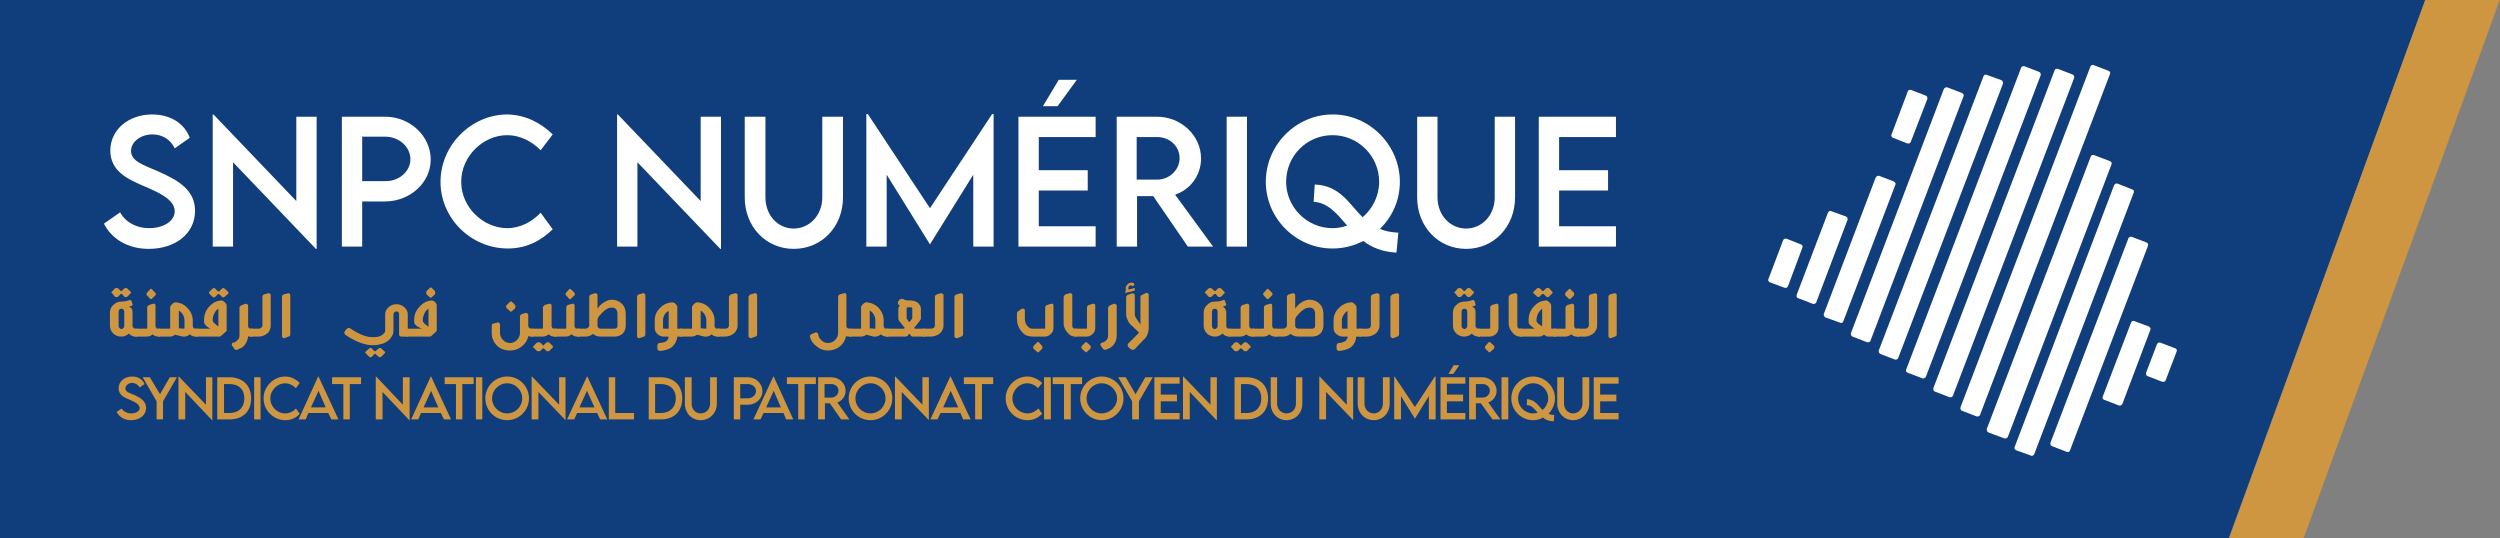<svg version="1.2" xmlns="http://www.w3.org/2000/svg" viewBox="0 0 664 143" width="664" height="143">
	<rect x="0" y="0" width="664" height="143" fill="#808080" stroke="none"/>
	<title>LOGO_SYNDICAT_NUMERIQUE-ai</title>
	<style>
		.s0 { fill: #103d7b } 
		.s1 { fill: #ce9641 } 
		.s2 { fill: #ffffff } 
	</style>
	<g id="Calque 1">
		<g id="&lt;Group&gt;">
			<g id="&lt;Group&gt;">
				<path id="&lt;Path&gt;" class="s0" d="m591.7 143.6l-592.9 0.1v-146.6h646.4z"/>
			</g>
			<g id="&lt;Group&gt;">
				<path id="&lt;Path&gt;" class="s1" d="m611.6 143.6l-19.8 0.1 53.4-146.6h19.8z"/>
			</g>
			<g id="&lt;Group&gt;">
				<g id="&lt;Group&gt;">
					<g id="&lt;Group&gt;">
						<g id="&lt;Group&gt;">
							<g id="&lt;Group&gt;">
								<g id="&lt;Group&gt;">
									<path id="&lt;Compound Path&gt;" class="s2" d="m27.6 59.4l4.3-3c1.5 2.7 4.4 4.2 7.7 4.2 3.9 0 6.8-1.9 6.8-4.5 0-3.2-4.5-5.1-8.5-6.8-4.1-1.8-8.6-3.9-8.6-9.3 0-5.6 4.9-9.6 11.1-9.6 4.9 0 8.6 2.4 10 6.2l-4 2.8c-1.1-2.4-3.4-3.7-5.9-3.7-3.2 0-5.7 2-5.7 4.4 0 2.7 3.2 3.7 7.4 5.5 5.4 2.4 9.6 5 9.6 10.4 0 6.1-5.3 10.1-12.3 10.1-5.6 0-9.9-2.7-11.9-6.7z"/>
									<path id="&lt;Compound Path&gt;" class="s2" d="m84.1 31v35.1h-0.2l-22-23v22.4h-5.4v-35.1h0.2l22 23v-22.4z"/>
									<path id="&lt;Compound Path&gt;" fill-rule="evenodd" class="s2" d="m90.8 31h11.5c6.6 0 12.1 5.1 12.1 11.4 0 6.1-5.5 11.1-12.1 11.1h-6.1v12h-5.4zm18.2 11.3c0-3.3-3-6-6.7-6h-6.1v11.8h6.1c3.7 0.1 6.7-2.6 6.7-5.8z"/>
									<path id="&lt;Compound Path&gt;" class="s2" d="m117 48.3c0-9.7 8.1-17.9 17.8-17.9 4.5 0.1 8.6 2 12 5.3l-3.2 4.2c-2.4-2.4-5.5-4-8.9-4-6.3 0-12.2 5.5-12.2 12.4 0 6.9 6 12.3 12.2 12.3 3.5 0 6.6-1.7 8.9-4.1l3.2 4.4c-3 2.9-6.8 5.1-11.9 5.1-9.8 0-17.9-8-17.9-17.7z"/>
									<path id="&lt;Compound Path&gt;" class="s2" d="m191.5 31v35.1h-0.2l-22-23v22.4h-5.4v-35.1h0.2l22 23v-22.4z"/>
									<path id="&lt;Compound Path&gt;" class="s2" d="m197.8 52.4v-21.4h5.5v21.4c0 4.8 3.3 8.3 7.5 8.3 4.2 0 7.6-3.5 7.6-8.3v-21.4h5.5v21.4c0 7.9-5.7 13.7-13.1 13.7-7.3 0-13-5.8-13-13.7z"/>
									<path id="&lt;Compound Path&gt;" class="s2" d="m263.9 30.3v35.2h-5.4v-19.1l-11.5 18.5-11.5-18.5v19.1h-5.4v-35.2h0.4l16.5 25 16.5-25z"/>
									<path id="&lt;Compound Path&gt;" class="s2" d="m275.9 36.4v8.8h13v5.4h-13v9.5h15.1v5.4h-20.5v-34.5h20.5v5.4zm5-8.2h-3.9l4.2-7h4.8z"/>
									<path id="&lt;Compound Path&gt;" fill-rule="evenodd" class="s2" d="m315.5 65.5l-9.2-13.4h-4.3v13.4h-5.4v-34.5h10.7c6.4 0 11.7 5 11.7 11.1 0 4.5-2.9 8.3-6.9 9.6l10.1 13.8zm-8.1-17.8c3.2 0 5.9-2.6 5.9-5.7 0-3.2-2.7-5.6-5.9-5.6h-5.5v11.3z"/>
									<path id="&lt;Compound Path&gt;" class="s2" d="m325.8 31h5.4v34.5h-5.4z"/>
									<path id="&lt;Compound Path&gt;" fill-rule="evenodd" class="s2" d="m366.5 60.8c1.4 0.6 3 0.9 4.9 1l-0.5 5.3c-3.8-0.2-6.6-1.4-8.8-3.1-2.5 1.3-5.2 2-8.2 2-9.7 0-17.7-8-17.7-17.7 0-9.8 8-17.9 17.8-17.9 9.7 0 17.8 8.1 17.8 17.9 0 4.9-2 9.3-5.3 12.5zm-12.6-0.2q2.1 0 3.9-0.7c-2.7-3.1-5.1-6.1-8.9-6.3l0.3-4.6c6.7 0.3 9 5 12.7 8.7 2.7-2.3 4.4-5.7 4.4-9.4 0-6.9-5.6-12.4-12.4-12.4-6.8 0-12.3 5.5-12.3 12.4 0 6.7 5.5 12.3 12.3 12.3z"/>
									<path id="&lt;Compound Path&gt;" class="s2" d="m376.4 52.4v-21.4h5.4v21.4c0 4.8 3.4 8.3 7.6 8.3 4.2 0 7.6-3.5 7.6-8.3v-21.4h5.4v21.4c0 7.9-5.7 13.7-13 13.7-7.3 0-13-5.8-13-13.7z"/>
									<path id="&lt;Compound Path&gt;" class="s2" d="m414.1 36.4v8.8h13v5.4h-13v9.5h15.1v5.4h-20.5v-34.5h20.5v5.4z"/>
								</g>
							</g>
						</g>
					</g>
				</g>
			</g>
			<g id="&lt;Group&gt;">
				<g id="&lt;Group&gt;">
				</g>
				<g id="&lt;Group&gt;">
					<path id="&lt;Path&gt;" class="s2" d="m473.9 76.4l-3.8-1.4c-0.4-0.2-0.6-0.6-0.4-0.9l3.9-10.3c0.1-0.3 0.5-0.5 0.9-0.4l3.8 1.5c0.4 0.1 0.6 0.5 0.4 0.9l-3.8 10.2c-0.2 0.4-0.6 0.6-1 0.4z"/>
					<path id="&lt;Path&gt;" class="s2" d="m481.5 80.7l-3.9-1.5c-0.4-0.1-0.5-0.5-0.4-0.9l8.3-21.8c0.2-0.4 0.6-0.6 0.9-0.4l3.9 1.4c0.4 0.2 0.5 0.6 0.4 0.9l-8.3 21.9c-0.2 0.4-0.6 0.5-0.9 0.4z"/>
					<path id="&lt;Path&gt;" class="s2" d="m488.7 85.7l-3.9-1.4c-0.3-0.2-0.5-0.6-0.4-0.9l13.8-36.3c0.2-0.3 0.6-0.5 0.9-0.4l3.9 1.5c0.4 0.2 0.6 0.6 0.4 0.9l-13.8 36.2c-0.1 0.4-0.5 0.6-0.9 0.4z"/>
					<path id="&lt;Path&gt;" class="s2" d="m495.9 90.9l-3.9-1.5c-0.3-0.2-0.5-0.6-0.4-0.9l24.7-64.9c0.2-0.3 0.6-0.5 0.9-0.4l3.9 1.5c0.4 0.2 0.6 0.6 0.4 0.9l-24.7 64.9c-0.1 0.3-0.5 0.5-0.9 0.4z"/>
					<path id="&lt;Path&gt;" class="s2" d="m506.6 38.1l-3.8-1.5c-0.4-0.1-0.6-0.6-0.4-0.9l4.3-11.4c0.1-0.4 0.5-0.5 0.9-0.4l3.9 1.5c0.3 0.1 0.5 0.5 0.4 0.9l-4.4 11.4c-0.1 0.3-0.5 0.5-0.9 0.4z"/>
					<path id="&lt;Path&gt;" class="s2" d="m503.3 95.5l-3.9-1.5c-0.3-0.2-0.5-0.6-0.4-0.9l27.8-72.8c0.1-0.4 0.5-0.6 0.9-0.4l3.9 1.4c0.3 0.2 0.5 0.6 0.4 0.9l-27.8 72.8c-0.1 0.4-0.5 0.6-0.9 0.5z"/>
					<path id="&lt;Path&gt;" class="s2" d="m510.6 100.5l-3.9-1.5c-0.4-0.1-0.6-0.5-0.4-0.9l30.5-80.1c0.1-0.3 0.5-0.5 0.9-0.4l3.9 1.5c0.3 0.1 0.5 0.5 0.4 0.9l-30.5 80.1c-0.2 0.3-0.6 0.5-0.9 0.4z"/>
					<path id="&lt;Path&gt;" class="s2" d="m517.8 105.5l-3.9-1.5c-0.3-0.1-0.5-0.5-0.4-0.9l32.2-84.4c0.1-0.4 0.5-0.5 0.9-0.4l3.9 1.5c0.3 0.1 0.5 0.5 0.4 0.9l-32.2 84.4c-0.1 0.3-0.5 0.5-0.9 0.4z"/>
					<path id="&lt;Path&gt;" class="s2" d="m525 110.6l-3.9-1.5c-0.3-0.1-0.5-0.5-0.4-0.9l34.5-90.5c0.2-0.4 0.6-0.6 0.9-0.4l3.9 1.5c0.4 0.1 0.6 0.5 0.4 0.9l-34.5 90.5c-0.1 0.3-0.5 0.5-0.9 0.4z"/>
					<path id="&lt;Path&gt;" class="s2" d="m532.3 116.4l-4.1-1.5c-0.4-0.2-0.6-0.6-0.5-1l27.6-72.3c0.1-0.4 0.5-0.5 0.9-0.4l4.2 1.6c0.4 0.1 0.6 0.6 0.4 0.9l-27.5 72.3c-0.2 0.4-0.6 0.6-1 0.4z"/>
					<path id="&lt;Path&gt;" class="s2" d="m539.4 121l-3.9-1.4c-0.4-0.2-0.6-0.6-0.4-0.9l26.4-69.5c0.2-0.4 0.6-0.6 1-0.4l3.8 1.5c0.4 0.1 0.6 0.5 0.4 0.9l-26.4 69.4c-0.2 0.4-0.6 0.6-0.9 0.4z"/>
					<path id="&lt;Path&gt;" class="s2" d="m548.9 120l-3.9-1.5c-0.3-0.1-0.5-0.5-0.4-0.9l20.7-54.3c0.2-0.4 0.6-0.5 0.9-0.4l3.9 1.5c0.4 0.1 0.5 0.5 0.4 0.9l-20.7 54.3c-0.1 0.4-0.5 0.6-0.9 0.4z"/>
					<path id="&lt;Path&gt;" class="s2" d="m562.8 107.7l-3.9-1.5c-0.4-0.1-0.6-0.5-0.4-0.9l7.5-19.6c0.1-0.4 0.5-0.6 0.9-0.4l3.8 1.4c0.4 0.2 0.6 0.6 0.4 1l-7.4 19.6c-0.2 0.3-0.6 0.5-0.9 0.4z"/>
					<path id="&lt;Path&gt;" class="s2" d="m574.3 101.4l-3.9-1.5c-0.3-0.1-0.5-0.5-0.4-0.9l2.9-7.6c0.2-0.4 0.6-0.5 0.9-0.4l3.9 1.5c0.4 0.1 0.6 0.5 0.4 0.9l-2.9 7.6c-0.1 0.3-0.5 0.5-0.9 0.4z"/>
				</g>
			</g>
			<g id="&lt;Group&gt;">
				<g id="&lt;Group&gt;">
					<path id="&lt;Compound Path&gt;" fill-rule="evenodd" class="s1" d="m36.4 89.4h-0.5q-0.9 0-1.7-0.8-0.8 0.8-2 0.8-1.2 0-2.1-0.8-0.9-0.9-0.9-2.1v-3.5q0-1.2 0.9-2 0.9-0.9 2.1-0.9 1.1 0 1.9-0.3 0.4-0.2 0.6-0.1 0.1 0.1 0.2 0.2 0 0.1 0.1 0.2l0.2 0.7q0.1 0.2-0.1 0.3 0 0.1-0.3 0.2h-0.1-0.1q-0.2 0.1-0.3 0.2 0.6 0.2 0.8 0.7 0 0.2 0.1 0.5 0 0.1 0 0.3v3.6q0 0.3 0.3 0.5 0.2 0.2 0.4 0.2h0.5zm-6.7-11.6q-0.3-0.1 0-0.3l0.8-0.9q0.2-0.1 0.4-0.1 0.3 0 0.5 0.1l0.6 0.6q0.2 0.2 0.4 0l0.6-0.6q0.2-0.1 0.4-0.1 0.3 0 0.4 0.1l0.9 0.9q0.2 0.2 0 0.4l-0.9 0.9q-0.1 0.1-0.4 0.1-0.2 0-0.4-0.1l-0.6-0.7q-0.2-0.1-0.4 0l-0.6 0.7q-0.2 0.1-0.5 0.1-0.2 0-0.4-0.1zm3.3 5q0-0.3-0.2-0.6-0.2-0.2-0.5-0.2-0.4 0-0.6 0.2-0.2 0.3-0.2 0.6v3.8q0 0.3 0.2 0.5 0.3 0.3 0.6 0.3 0.2 0 0.5-0.3 0.2-0.2 0.2-0.5z"/>
					<path id="&lt;Compound Path&gt;" class="s1" d="m42 89.4q-0.8 0-1.5-0.6-0.6 0.6-1.6 0.6h-3v-2.1h3q0.2 0 0.2-0.2v-5.5q0-0.1 0.1-0.3 0.2-0.2 0.4-0.3l1-0.3q0.2-0.1 0.5 0 0.2 0.2 0.2 0.4v5.6q0.1 0.3 0.3 0.5 0.2 0.1 0.4 0.1h0.6v2.1zm-2.9-10.9q-0.2-0.1-0.2-0.4 0-0.2 0.2-0.4l0.8-0.9q0.2-0.2 0.4 0l0.9 0.9q0.2 0.2 0.2 0.4 0 0.3-0.2 0.4l-0.9 0.9q-0.2 0.1-0.4 0z"/>
					<path id="&lt;Compound Path&gt;" fill-rule="evenodd" class="s1" d="m52.5 87.3v2.1h-0.6q-0.9 0-1.5-0.6-0.5 0.5-1.3 0.6-0.1 0-0.3 0-0.2 0-0.3 0l-2-0.5q-0.6 0.5-1.4 0.5h-3v-2.1h3q0.1 0 0.1-0.2v-5.5q0-0.3 0.3-0.6l0.4-0.4q0.1-0.1 0.3-0.2 0.2-0.1 0.4-0.1 1.9 0.1 3.2 1.5 1.4 1.5 1.4 3.3v1.6q0.1 0.3 0.3 0.5 0.2 0.1 0.4 0.1zm-3.5-2.2q0-0.8-0.4-1.5-0.5-0.8-1.1-1.1v4.6 0.1l1.4 0.1q0.1 0 0.1-0.2z"/>
					<path id="&lt;Compound Path&gt;" fill-rule="evenodd" class="s1" d="m54.2 84.9q0-1.9 1.3-3.4 1.4-1.6 3.3-1.7 0.2 0 0.4 0.1 0.2 0.1 0.3 0.2l0.4 0.4q0.3 0.3 0.3 0.6v6.8l-1.6 1.4q-0.1 0.1-0.3 0.1-0.2 0-0.4 0h-6v-2.1h4.1q-0.6-0.2-1.2-0.7-0.6-0.6-0.6-1zm6.4-7.4q0.2 0.2 0 0.5l-0.9 0.8q-0.4 0.4-0.8 0l-0.6-0.6q-0.2-0.2-0.5 0l-0.6 0.6q-0.1 0.2-0.4 0.2-0.2 0-0.4-0.2l-0.8-0.8q-0.2-0.3 0-0.5l0.8-0.8q0.2-0.2 0.4-0.2 0.3 0 0.4 0.2l0.6 0.6q0.3 0.2 0.5 0l0.6-0.6q0.4-0.4 0.8 0zm-4.1 7.7q0 0.3 0.5 0.7 0.4 0.4 1 0.8v-4.7q-0.7 0.4-1.1 1.3-0.4 0.8-0.4 1.6z"/>
					<path id="&lt;Compound Path&gt;" class="s1" d="m67.1 87.3v2.1h-0.7-0.2q-0.2 0-0.3-0.1-0.2 1.9-1.6 3-0.6 0.3-1.3 0.6-0.2 0-0.5 0-0.2-0.1-0.3-0.3l-0.6-0.9q-0.1-0.2 0-0.4 0.1-0.3 0.4-0.3 0.6-0.1 0.9-0.5 0.7-0.5 0.7-1.4v-7.3q0-0.2 0.1-0.4 0.2-0.2 0.4-0.3l1-0.4q0.2-0.1 0.5 0.1 0.3 0.1 0.3 0.3v5.4q0 0.4 0.2 0.6 0.2 0.2 0.5 0.2z"/>
					<path id="&lt;Compound Path&gt;" class="s1" d="m71.2 77.9q0.2-0.1 0.5 0.1 0.2 0.1 0.2 0.3v8.2q0 1-0.7 1.9-0.5 0.4-1.1 0.7-0.7 0.3-1.4 0.3h-2.2v-2.1h2.2q0.3 0 0.6-0.2 0.4-0.3 0.4-0.6v-7.6q0-0.2 0.1-0.4 0.1-0.2 0.3-0.3z"/>
					<path id="&lt;Compound Path&gt;" class="s1" d="m77.1 88.8q0 0.2-0.1 0.4-0.2 0.2-0.4 0.2l-1 0.4q-0.2 0.1-0.5-0.1-0.2-0.2-0.2-0.4v-10.4q0-0.2 0.1-0.4 0.1-0.2 0.3-0.3l1.2-0.3q0.2-0.1 0.4 0.1 0.2 0.2 0.2 0.3z"/>
					<path id="&lt;Compound Path&gt;" class="s1" d="m104.5 87.9q0 0.9-0.6 1.7-0.6 0.9-1.6 1.4-0.5 0.3-1.2 0.4-0.9 0.3-1.9 0.3-0.6 0-1.4-0.1-2.9-0.5-6.1-2.7-0.2-0.1-0.2-0.4-0.1-0.2 0-0.4l0.6-0.8q0.1-0.1 0.4-0.2 0.3 0 0.5 0.1 2.7 1.9 5.1 2.3 1.1 0.1 2 0 0.6-0.1 1.2-0.4 0.5-0.3 0.7-0.6 0.3-0.3 0.3-0.6v-4.4q0-1.1 0.9-1.9 0.9-0.8 2.1-0.8 1.2 0 2.1 0.8 0.9 0.8 0.9 1.9v5.9h-1.6q-0.3 0-0.5-0.1-0.2-0.2-0.2-0.4v-5.4q0-0.3-0.2-0.6-0.2-0.2-0.5-0.2-0.3 0-0.5 0.2-0.3 0.3-0.3 0.6zm-4 4.7q0.2-0.2 0.4-0.2 0.2 0 0.4 0.2l0.9 0.8q0.2 0.2 0 0.4l-0.9 0.9q-0.4 0.4-0.8 0l-0.7-0.6q-0.1-0.3-0.4 0l-0.6 0.6q-0.1 0.2-0.4 0.2-0.2 0-0.4-0.2l-0.9-0.9q-0.2-0.2 0-0.4l0.9-0.8q0.2-0.2 0.4-0.2 0.3 0 0.4 0.2l0.6 0.6q0.3 0.2 0.4 0z"/>
					<path id="&lt;Compound Path&gt;" fill-rule="evenodd" class="s1" d="m110 84.9q0-1.9 1.4-3.4 1.4-1.6 3.3-1.7 0.1 0 0.4 0.1 0.2 0.1 0.3 0.2l0.4 0.4q0.2 0.3 0.2 0.6v6.8l-1.5 1.4q-0.1 0.1-0.4 0.1-0.1 0-0.3 0h-6v-2.1h4.3q-0.7-0.2-1.4-0.7-0.7-0.6-0.7-1zm2.3 0.4q0 0.2 0.5 0.7 0.4 0.3 1 0.8v-4.8q-0.7 0.4-1.1 1.3-0.4 0.9-0.4 1.6zm3.2-8q0.1 0.2 0.1 0.4 0 0.3-0.1 0.5l-0.9 0.8q-0.2 0.2-0.4 0l-0.9-0.8q-0.1-0.2-0.1-0.5 0-0.2 0.1-0.4l0.9-0.9q0.2-0.1 0.4 0z"/>
					<path id="&lt;Compound Path&gt;" class="s1" d="m141.6 87.3v2.1h-0.5q-0.4 0-0.8-0.1-0.3 1.6-1.7 2.7-1.4 1.1-3.1 1.1-2.2 0-3.5-1.3-1.4-1.4-1.4-3.4v-1.9q0-0.2 0.1-0.4 0.2-0.1 0.4-0.2l1-0.2 0.1-0.1q0.2 0 0.4 0.2 0.2 0.1 0.2 0.3v2.3q0 1.1 0.8 1.9 0.8 0.8 1.9 0.8 1 0 1.8-0.8 0.8-0.8 0.8-1.9v-4.4q0-0.2 0.2-0.4 0.1-0.1 0.3-0.2l1.1-0.3q0.2 0 0.4 0.2 0.2 0.1 0.2 0.3v2.9q0 0.4 0.3 0.6 0.2 0.2 0.5 0.2zm-7-5.4q-0.2-0.2-0.2-0.5 0-0.2 0.2-0.4l0.9-0.9q0.2-0.1 0.4 0l0.9 0.9q0.1 0.2 0.1 0.4 0 0.3-0.1 0.5l-0.9 0.8q-0.2 0.2-0.4 0z"/>
					<path id="&lt;Compound Path&gt;" class="s1" d="m147.2 89.4q-0.8 0-1.5-0.6-0.7 0.6-1.6 0.6h-3v-2.1h3q0.1 0 0.1-0.2v-5.5q0-0.1 0.2-0.3 0.1-0.2 0.3-0.3l1.1-0.3q0.2-0.1 0.4 0 0.3 0.2 0.3 0.4v5.6q0.1 0.3 0.3 0.5 0.2 0.1 0.4 0.1h0.6v2.1zm-0.4 2.5q0.2 0.2 0 0.4l-0.9 0.9q-0.1 0.1-0.4 0.1-0.2 0-0.4-0.1l-0.6-0.6q-0.2-0.2-0.4 0l-0.6 0.6q-0.2 0.1-0.5 0.1-0.2 0-0.4-0.1l-0.9-0.9q-0.2-0.2 0-0.4l0.9-0.9q0.2-0.1 0.4-0.1 0.3 0 0.5 0.1l0.6 0.6q0.2 0.3 0.4 0l0.6-0.6q0.2-0.1 0.4-0.1 0.3 0 0.4 0.1z"/>
					<path id="&lt;Compound Path&gt;" class="s1" d="m153.3 89.4q-0.8 0-1.5-0.6-0.7 0.6-1.6 0.6h-3v-2.1h3q0.2 0 0.2-0.2v-5.5q0-0.1 0.1-0.3 0.1-0.2 0.3-0.3l1.1-0.3q0.2-0.1 0.5 0 0.2 0.2 0.2 0.4v5.6q0.1 0.3 0.3 0.5 0.2 0.1 0.4 0.1h0.6v2.1zm-2.9-10.9q-0.2-0.1-0.2-0.4 0-0.2 0.2-0.4l0.8-0.9q0.2-0.2 0.4 0l0.9 0.9q0.2 0.2 0.2 0.4 0 0.3-0.2 0.4l-0.9 0.9q-0.2 0.1-0.4 0z"/>
					<path id="&lt;Compound Path&gt;" fill-rule="evenodd" class="s1" d="m158.7 82q0.6-1 1.7-1.7 1.1-0.7 2.1-0.7 1.6 0 2.7 1.1 1 1 1 2.7v3.1q0 1.2-0.8 2.1-0.9 0.8-2.2 0.8h-3.7q-1.1 0-2-0.7-0.9 0.7-2 0.7h-2.2v-2.1h2.2q0.3 0 0.6-0.2 0.4-0.3 0.4-0.6v-7.7q0-0.1 0.1-0.3 0.2-0.2 0.4-0.3l1-0.3q0.3-0.1 0.5 0.1 0.2 0.2 0.2 0.4zm5.3 1.4q0-0.8-0.4-1.3-0.4-0.4-1.1-0.4-1.3 0-2.6 1.4-0.5 0.5-0.9 1-0.3 0.6-0.3 0.8v1.6q0 0.4 0.3 0.6 0.2 0.2 0.5 0.2h3.7q0.3 0 0.6-0.2 0.2-0.2 0.2-0.6z"/>
					<path id="&lt;Compound Path&gt;" class="s1" d="m171.4 88.8q0 0.2-0.1 0.4-0.1 0.2-0.3 0.2l-1.1 0.4q-0.2 0.1-0.5-0.1-0.2-0.2-0.2-0.4v-10.4q0-0.2 0.1-0.4 0.1-0.2 0.3-0.3l1.2-0.3q0.2-0.1 0.4 0.1 0.2 0.2 0.2 0.3z"/>
					<path id="&lt;Compound Path&gt;" fill-rule="evenodd" class="s1" d="m181.1 87.3v2.1h-1.2q-0.2 1.8-1.6 2.9-1.2 0.8-3 0.9-0.3 0-0.5-0.2-0.2-0.2-0.2-0.3v-1q0-0.2 0.2-0.4 0.2-0.2 0.4-0.2 1.2-0.1 1.8-0.5 0.5-0.4 0.6-1.2h-1.3q-1 0-1.7-0.7-0.7-0.6-0.7-1.6v-2q0-1.9 1.4-3.3 1.3-1.4 3.3-1.5 0.2 0 0.3 0.1 0.2 0.1 0.3 0.1l0.5 0.5q0.2 0.3 0.2 0.6v5.7zm-3.5-4.7q-0.7 0.3-1.1 1-0.4 0.7-0.4 1.5v2q0 0.2 0.1 0.2h1.4z"/>
					<path id="&lt;Compound Path&gt;" fill-rule="evenodd" class="s1" d="m191.1 87.3v2.1h-0.6q-0.9 0-1.5-0.6-0.5 0.5-1.3 0.6-0.1 0-0.3 0-0.2 0-0.3 0l-2-0.5q-0.6 0.5-1.4 0.5h-3.1v-2.1h3.1q0.1 0 0.1-0.2v-5.5q0-0.3 0.3-0.6l0.4-0.4q0.1-0.1 0.3-0.2 0.2-0.1 0.4-0.1 1.9 0.1 3.2 1.5 1.4 1.5 1.4 3.3v1.6q0.1 0.3 0.3 0.5 0.2 0.1 0.4 0.1zm-3.5-2.2q0-0.8-0.4-1.5-0.5-0.8-1.1-1.1v4.6 0.1l1.4 0.1q0.1 0 0.1-0.2z"/>
					<path id="&lt;Compound Path&gt;" class="s1" d="m195.2 77.9q0.2-0.1 0.5 0.1 0.2 0.1 0.2 0.3v8.2q0 1-0.8 1.9-0.4 0.4-1.1 0.7-0.7 0.3-1.4 0.3h-2.1v-2.1h2.1q0.4 0 0.7-0.2 0.3-0.3 0.3-0.6v-7.6q0-0.2 0.2-0.4 0.1-0.2 0.3-0.3z"/>
					<path id="&lt;Compound Path&gt;" class="s1" d="m201.1 88.8q0 0.2-0.1 0.4-0.2 0.2-0.4 0.2l-1 0.4q-0.3 0.1-0.5-0.1-0.3-0.2-0.3-0.4v-10.4q0-0.2 0.2-0.4 0.1-0.2 0.3-0.3l1.1-0.3q0.3-0.1 0.5 0.1 0.2 0.2 0.2 0.3z"/>
					<path id="&lt;Compound Path&gt;" class="s1" d="m226.1 87.3v2.1h-0.5q-0.4 0-0.9-0.1-0.3 1.6-1.6 2.7-1.4 1.1-3.2 1.1-1.7 0-3-1.1-1.4-1-1.8-2.6 0-0.2 0.1-0.4 0.2-0.2 0.4-0.3l1-0.4q0.2-0.1 0.4 0.1 0.3 0.1 0.3 0.3 0.1 1 0.9 1.7 0.7 0.7 1.7 0.7 1.1 0 1.9-0.8 0.8-0.8 0.8-1.9v-9.6q0-0.1 0.1-0.3 0.1-0.2 0.3-0.3l1.1-0.3q0.2-0.1 0.5 0 0.2 0.2 0.2 0.4v8.2q0 0.4 0.2 0.6 0.3 0.2 0.6 0.2z"/>
					<path id="&lt;Compound Path&gt;" fill-rule="evenodd" class="s1" d="m236 87.3v2.1h-0.6q-0.8 0-1.4-0.6-0.6 0.5-1.4 0.6-0.1 0-0.3 0-0.2 0-0.3 0l-1.9-0.5q-0.6 0.5-1.5 0.5h-3v-2.1h3q0.1 0 0.1-0.2v-5.5q0-0.3 0.3-0.6l0.4-0.4q0.1-0.1 0.3-0.2 0.2-0.1 0.4-0.1 1.9 0.1 3.3 1.5 1.3 1.5 1.3 3.3v1.6q0.1 0.3 0.3 0.5 0.2 0.1 0.4 0.1zm-3.5-2.2q0-0.8-0.4-1.5-0.4-0.8-1.1-1.1v4.6 0.1l1.4 0.1q0.1 0 0.1-0.2z"/>
					<path id="&lt;Compound Path&gt;" fill-rule="evenodd" class="s1" d="m243 87.3h2.7v2.1h-2.9q-0.2 0-0.5 0-0.3-0.1-0.4-0.3l-0.4-0.5-0.4 0.6q-0.2 0.1-0.5 0.2-0.2 0-0.3 0h-4.9v-2.1h4.7l0.2-0.2-1.5-1.9q-0.2-0.3-0.2-0.7v-2.4q0-0.2 0.1-0.5 0.1-0.3 0.3-0.5l-0.2-0.1q-0.3-0.1-0.3-0.4-0.1-0.2 0-0.4l0.4-0.6q0.1-0.1 0.4-0.2 0.3-0.1 0.5 0 0.7 0.4 1.4 0.4h0.4q1.2 0 1.8 0.4 0.5 0.2 0.8 0.7 0.4 0.5 0.4 1.2v2.4q0 0.2-0.1 0.4-0.1 0.2-0.2 0.3l-1.5 1.9zm-1.5-1.7l0.7-0.9q0.1-0.1 0.1-0.2v-2.7q0-0.2-0.7-0.2-0.8 0-0.8 0.2v2.7q0 0.1 0.1 0.2z"/>
					<path id="&lt;Compound Path&gt;" class="s1" d="m249.8 77.9q0.3-0.1 0.5 0.1 0.3 0.1 0.3 0.3v8.2q0 1-0.8 1.9-0.4 0.4-1.1 0.7-0.7 0.3-1.4 0.3h-2.1v-2.1h2.1q0.3 0 0.7-0.2 0.3-0.3 0.3-0.6v-7.6q0-0.2 0.1-0.4 0.2-0.2 0.4-0.3z"/>
					<path id="&lt;Compound Path&gt;" class="s1" d="m255.8 88.8q0 0.2-0.2 0.4-0.1 0.2-0.3 0.2l-1 0.4q-0.3 0.1-0.6-0.1-0.2-0.2-0.2-0.4v-10.4q0-0.2 0.1-0.4 0.2-0.2 0.4-0.3l1.1-0.3q0.2-0.1 0.4 0.1 0.3 0.2 0.3 0.3z"/>
					<path id="&lt;Compound Path&gt;" fill-rule="evenodd" class="s1" d="m274.3 89.4q-0.8 0-1.7-0.3-0.8-0.4-1.3-1.1-1.2-1.4-1.2-3.4v-1.3q0-0.4 0.4-0.7l0.9-0.6q0.2-0.1 0.5 0 0.3 0.1 0.3 0.4v2.2q0 1.3 0.7 2 0.5 0.7 1.3 0.7h3.3q0.1 0 0.1-0.2v-5.5q0-0.1 0.1-0.3 0.2-0.2 0.4-0.3l1-0.3q0.2-0.1 0.5 0 0.2 0.2 0.2 0.4v6q0 1-0.7 1.6-0.7 0.7-1.6 0.7zm2.4 2.4q0.2 0.2 0.2 0.4 0 0.3-0.2 0.5l-0.8 0.8q-0.2 0.2-0.4 0l-0.9-0.8q-0.2-0.2-0.2-0.5 0-0.2 0.2-0.4l0.9-0.9q0.2-0.2 0.4 0z"/>
					<path id="&lt;Compound Path&gt;" class="s1" d="m286 87.3v2.1h-0.5q-1.2 0-2.1-1.2-0.9-1.1-0.9-2.3v-7q0-0.2 0.2-0.4 0.1-0.2 0.3-0.3l1-0.3q0.3-0.1 0.5 0 0.3 0.2 0.3 0.4v8.2q0 0.4 0.2 0.6 0.2 0.2 0.5 0.2z"/>
					<path id="&lt;Compound Path&gt;" fill-rule="evenodd" class="s1" d="m285.5 89.4v-2.1h3.1q0.1 0 0.1-0.2v-5.5q0-0.1 0.1-0.3 0.2-0.2 0.4-0.3l1-0.3q0.2-0.1 0.5 0 0.2 0.2 0.2 0.4v6q0 1-0.7 1.6-0.7 0.7-1.6 0.7zm4.1 2.4q0.1 0.2 0.1 0.4 0 0.3-0.2 0.5l-0.9 0.8q-0.1 0.2-0.3 0l-0.9-0.8q-0.2-0.2-0.2-0.5 0-0.2 0.2-0.4l0.9-0.9q0.2-0.2 0.3 0z"/>
					<path id="&lt;Compound Path&gt;" class="s1" d="m294.3 81.8q0-0.2 0.2-0.4 0.1-0.2 0.3-0.3l1-0.4q0.3-0.1 0.5 0.1 0.3 0.1 0.3 0.3v8q0 2-1.6 3.2-0.5 0.3-1.3 0.6-0.1 0-0.4 0-0.3-0.1-0.4-0.3l-0.6-0.9q-0.1-0.2 0-0.4 0.2-0.3 0.4-0.3 0.6-0.1 1-0.5 0.6-0.5 0.6-1.4z"/>
					<path id="&lt;Compound Path&gt;" class="s1" d="m299.2 77.1q-0.3-0.2-0.2-0.6 0-0.5 0.4-0.9 0.3-0.4 0.8-0.5 0.4-0.1 0.7 0 0.3 0.1 0.4 0.4 0 0.1 0 0.1 0 0.1 0 0.1l-0.5 0.3q-0.1 0.1-0.1 0-0.1-0.1-0.2-0.2-0.2-0.1-0.3 0-0.4 0.1-0.5 0.6-0.1 0.3 0.1 0.5l1.5-0.4q0.1 0 0.1 0.1v0.5q0 0 0 0.1-0.1 0-0.1 0l-2.3 0.6q-0.1 0.1-0.1-0.1v-0.4q0-0.1 0.1-0.2zm5.2 0.7q0.2-0.1 0.5 0.1 0.2 0.2 0.2 0.4v8.9q0 0.7-0.3 1.5-0.3 0.9-0.9 1.4l-2.6 2.7q-0.2 0.1-0.5 0.1-0.2 0-0.4-0.1l-0.8-0.7q-0.1-0.2-0.1-0.4 0-0.2 0.1-0.4l2.7-2.7q0.1-0.1 0.2-0.3l-2.1-2q-0.6-0.5-0.9-1.3-0.4-0.8-0.4-1.6v-4.5q0-0.2 0.2-0.4 0.1-0.1 0.3-0.2l1.1-0.4q0.2 0 0.5 0.1 0.2 0.2 0.2 0.4v5q0 0.6 0.4 1.2l1.1 1.6v-7.3q0-0.2 0.1-0.4 0.2-0.1 0.4-0.2z"/>
					<path id="&lt;Compound Path&gt;" fill-rule="evenodd" class="s1" d="m326.9 89.4h-0.5q-0.9 0-1.7-0.8-0.9 0.8-2 0.8-1.2 0-2.1-0.8-0.9-0.9-0.9-2.1v-3.5q0-1.2 0.9-2 0.8-0.9 2.1-0.9 1.1 0 1.9-0.3 0.4-0.2 0.6-0.1 0.1 0.1 0.2 0.2 0 0.1 0 0.2l0.3 0.7q0.1 0.2-0.1 0.3-0.1 0.1-0.3 0.2h-0.1-0.1q-0.2 0.1-0.3 0.2 0.5 0.2 0.7 0.7 0.1 0.2 0.2 0.5 0 0.1 0 0.3v3.6q0 0.3 0.2 0.5 0.2 0.2 0.5 0.2h0.5zm-6.8-11.6q-0.2-0.1 0-0.3l0.9-0.9q0.2-0.1 0.4-0.1 0.3 0 0.4 0.1l0.7 0.6q0.2 0.2 0.4 0l0.6-0.6q0.2-0.1 0.4-0.1 0.2 0 0.4 0.1l0.9 0.9q0.2 0.2 0 0.4l-0.9 0.9q-0.2 0.1-0.4 0.1-0.2 0-0.4-0.1l-0.6-0.7q-0.2-0.1-0.4 0l-0.7 0.7q-0.1 0.1-0.4 0.1-0.2 0-0.4-0.1zm3.3 5q0-0.3-0.2-0.6-0.3-0.2-0.6-0.2-0.3 0-0.5 0.2-0.2 0.3-0.2 0.6v3.8q0 0.3 0.2 0.5 0.2 0.3 0.5 0.3 0.3 0 0.6-0.3 0.2-0.2 0.2-0.5z"/>
					<path id="&lt;Compound Path&gt;" class="s1" d="m332.5 89.4q-0.8 0-1.5-0.6-0.7 0.6-1.6 0.6h-3v-2.1h3q0.1 0 0.1-0.2v-5.5q0-0.1 0.2-0.3 0.1-0.2 0.3-0.3l1.1-0.3q0.2-0.1 0.4 0 0.3 0.2 0.3 0.4v5.6q0.1 0.3 0.3 0.5 0.2 0.1 0.4 0.1h0.6v2.1zm-0.4 2.5q0.2 0.2 0 0.4l-0.9 0.9q-0.1 0.1-0.4 0.1-0.2 0-0.4-0.1l-0.6-0.6q-0.2-0.2-0.4 0l-0.6 0.6q-0.2 0.1-0.5 0.1-0.2 0-0.4-0.1l-0.8-0.9q-0.3-0.2 0-0.4l0.8-0.9q0.2-0.1 0.4-0.1 0.3 0 0.5 0.1l0.6 0.6q0.2 0.3 0.4 0l0.6-0.6q0.2-0.1 0.4-0.1 0.3 0 0.4 0.1z"/>
					<path id="&lt;Compound Path&gt;" class="s1" d="m338.6 89.4q-0.8 0-1.5-0.6-0.6 0.6-1.6 0.6h-3v-2.1h3q0.2 0 0.2-0.2v-5.5q0-0.1 0.1-0.3 0.2-0.2 0.4-0.3l1-0.3q0.2-0.1 0.5 0 0.2 0.2 0.2 0.4v5.6q0.1 0.3 0.3 0.5 0.2 0.1 0.4 0.1h0.6v2.1zm-2.9-10.9q-0.2-0.1-0.2-0.4 0-0.2 0.2-0.4l0.8-0.9q0.2-0.2 0.4 0l0.9 0.9q0.2 0.2 0.2 0.4 0 0.3-0.2 0.4l-0.9 0.9q-0.2 0.1-0.4 0z"/>
					<path id="&lt;Compound Path&gt;" fill-rule="evenodd" class="s1" d="m344 82q0.6-1 1.7-1.7 1.1-0.7 2.1-0.7 1.6 0 2.7 1.1 1 1 1 2.7v3.1q0 1.2-0.8 2.1-0.9 0.8-2.2 0.8h-3.7q-1.1 0-2-0.7-0.9 0.7-2 0.7h-2.1v-2.1h2.1q0.3 0 0.6-0.2 0.4-0.3 0.4-0.6v-7.7q0-0.1 0.1-0.3 0.2-0.2 0.4-0.3l1-0.3q0.3-0.1 0.5 0.1 0.2 0.2 0.2 0.4zm5.3 1.4q0-0.8-0.4-1.3-0.4-0.4-1.1-0.4-1.3 0-2.6 1.4-0.5 0.5-0.9 1-0.3 0.6-0.3 0.8v1.6q0 0.4 0.3 0.6 0.2 0.2 0.5 0.2h3.7q0.3 0 0.6-0.2 0.2-0.2 0.2-0.6z"/>
					<path id="&lt;Compound Path&gt;" fill-rule="evenodd" class="s1" d="m361.5 87.3v2.1h-1.3q-0.1 1.8-1.5 2.9-1.3 0.8-3.1 0.9-0.2 0-0.4-0.2-0.2-0.2-0.2-0.3v-1q0-0.2 0.2-0.4 0.1-0.2 0.4-0.2 1.1-0.1 1.7-0.5 0.5-0.4 0.7-1.2h-1.4q-0.9 0-1.7-0.7-0.7-0.6-0.7-1.6v-2q0-1.9 1.4-3.3 1.4-1.4 3.3-1.5 0.2 0 0.4 0.1 0.1 0.1 0.2 0.1l0.5 0.5q0.3 0.3 0.3 0.6v5.7zm-3.6-4.7q-0.6 0.3-1 1-0.5 0.7-0.5 1.5v2q0 0.2 0.2 0.2h1.3z"/>
					<path id="&lt;Compound Path&gt;" class="s1" d="m365.6 77.9q0.3-0.1 0.5 0.1 0.3 0.1 0.3 0.3v8.2q0 1-0.8 1.9-0.4 0.4-1.1 0.7-0.7 0.3-1.4 0.3h-2.1v-2.1h2.1q0.4 0 0.7-0.2 0.3-0.3 0.3-0.6v-7.6q0-0.2 0.1-0.4 0.2-0.2 0.4-0.3z"/>
					<path id="&lt;Compound Path&gt;" class="s1" d="m371.6 88.8q0 0.2-0.2 0.4-0.1 0.2-0.3 0.2l-1 0.4q-0.3 0.1-0.5-0.1-0.3-0.2-0.3-0.4v-10.4q0-0.2 0.2-0.4 0.1-0.2 0.3-0.3l1.1-0.3q0.2-0.1 0.5 0.1 0.2 0.2 0.2 0.3z"/>
					<path id="&lt;Compound Path&gt;" fill-rule="evenodd" class="s1" d="m393.1 89.4h-0.5q-0.9 0-1.7-0.8-0.8 0.8-2 0.8-1.2 0-2.1-0.8-0.9-0.9-0.9-2.1v-3.5q0-1.2 0.9-2 0.9-0.9 2.1-0.9 1.1 0 1.9-0.3 0.4-0.2 0.6-0.1 0.1 0.1 0.2 0.2 0 0.1 0.1 0.2l0.2 0.7q0.1 0.2-0.1 0.3 0 0.1-0.3 0.2h-0.1-0.1q-0.2 0.1-0.3 0.2 0.6 0.2 0.8 0.7 0 0.2 0.1 0.5 0 0.1 0 0.3v3.6q0 0.3 0.3 0.5 0.2 0.2 0.4 0.2h0.5zm-6.7-11.6q-0.3-0.1 0-0.3l0.8-0.9q0.2-0.1 0.5-0.1 0.2 0 0.4 0.1l0.6 0.6q0.2 0.2 0.4 0l0.6-0.6q0.2-0.1 0.4-0.1 0.3 0 0.4 0.1l0.9 0.9q0.2 0.2 0 0.4l-0.9 0.9q-0.1 0.1-0.4 0.1-0.2 0-0.4-0.1l-0.6-0.7q-0.2-0.1-0.4 0l-0.6 0.7q-0.2 0.1-0.4 0.1-0.3 0-0.5-0.1zm3.3 5q0-0.3-0.2-0.6-0.2-0.2-0.5-0.2-0.4 0-0.6 0.2-0.2 0.3-0.2 0.6v3.8q0 0.3 0.2 0.5 0.3 0.3 0.6 0.3 0.2 0 0.5-0.3 0.2-0.2 0.2-0.5z"/>
					<path id="&lt;Compound Path&gt;" fill-rule="evenodd" class="s1" d="m392.6 89.4v-2.1h3q0.2 0 0.2-0.2v-5.5q0-0.1 0.1-0.3 0.2-0.2 0.4-0.3l1-0.3q0.2-0.1 0.5 0 0.2 0.2 0.2 0.4v6q0 1-0.7 1.6-0.7 0.7-1.7 0.7zm4.2 2.4q0.1 0.2 0.1 0.4 0 0.3-0.2 0.5l-0.9 0.8q-0.1 0.2-0.4 0l-0.8-0.8q-0.2-0.2-0.2-0.5 0-0.2 0.2-0.4l0.8-0.9q0.3-0.2 0.4 0z"/>
					<path id="&lt;Compound Path&gt;" class="s1" d="m404.2 87.3v2.1h-0.5q-1.2 0-2.1-1.2-0.9-1.1-0.9-2.3v-7q0-0.2 0.2-0.4 0.1-0.2 0.3-0.3l1-0.3q0.3-0.1 0.5 0 0.3 0.2 0.3 0.4v8.2q0 0.4 0.2 0.6 0.2 0.2 0.5 0.2z"/>
					<path id="&lt;Compound Path&gt;" fill-rule="evenodd" class="s1" d="m413.2 87.3v2.1h-2q-0.3 0-0.5-0.1l-0.6-0.4-0.7 0.4q-0.3 0.1-0.7 0.1h-5v-2.1h3.9q-1.6-1-1.6-1.7v-0.7q0-1.9 1.3-3.4 1.4-1.6 3.3-1.7 0.2 0 0.4 0.1 0.2 0.1 0.3 0.2l0.4 0.4q0.3 0.3 0.3 0.6v6.2zm-0.9-9.8q0.2 0.2 0 0.4l-0.8 0.8q-0.4 0.5-0.9 0l-0.6-0.6q-0.2-0.1-0.4 0l-0.6 0.6q-0.2 0.2-0.4 0.2-0.2 0-0.4-0.2l-0.9-0.8q-0.2-0.2 0-0.4l0.9-0.9q0.2-0.1 0.4-0.1 0.2 0 0.4 0.1l0.6 0.6q0.2 0.2 0.4 0l0.6-0.6q0.5-0.3 0.9 0zm-4.2 7.8q0 0.2 0.5 0.7 0.4 0.3 1 0.7v-4.7q-0.6 0.4-1.1 1.3-0.4 0.9-0.4 1.6z"/>
					<path id="&lt;Compound Path&gt;" class="s1" d="m418.8 89.4q-0.8 0-1.5-0.6-0.7 0.6-1.6 0.6h-3v-2.1h3q0.1 0 0.1-0.2v-5.5q0-0.1 0.2-0.3 0.1-0.2 0.3-0.3l1.1-0.3q0.2-0.1 0.4 0 0.3 0.2 0.3 0.4v5.6q0.1 0.3 0.3 0.5 0.2 0.1 0.4 0.1h0.6v2.1zm-3-10.9q-0.1-0.1-0.1-0.4 0-0.2 0.1-0.4l0.9-0.9q0.2-0.2 0.4 0l0.9 0.9q0.1 0.2 0.1 0.4 0 0.3-0.1 0.4l-0.9 0.9q-0.2 0.1-0.4 0z"/>
					<path id="&lt;Compound Path&gt;" class="s1" d="m423.5 77.9q0.2-0.1 0.5 0.1 0.2 0.1 0.2 0.3v8.2q0 1-0.8 1.9-0.4 0.4-1.1 0.7-0.7 0.3-1.3 0.3h-2.2v-2.1h2.2q0.3 0 0.6-0.2 0.4-0.3 0.4-0.6v-7.6q0-0.2 0.1-0.4 0.1-0.2 0.3-0.3z"/>
					<path id="&lt;Compound Path&gt;" class="s1" d="m429.4 88.8q0 0.2-0.1 0.4-0.2 0.2-0.4 0.2l-1 0.4q-0.3 0.1-0.5-0.1-0.2-0.2-0.2-0.4v-10.4q0-0.2 0.1-0.4 0.1-0.2 0.3-0.3l1.1-0.3q0.3-0.1 0.5 0.1 0.2 0.2 0.2 0.3z"/>
				</g>
				<g id="&lt;Group&gt;">
					<path id="&lt;Compound Path&gt;" class="s1" d="m31 109.4l1.3-0.9c0.5 0.8 1.5 1.3 2.5 1.3 1.3 0 2.3-0.6 2.3-1.4 0-1.1-1.5-1.7-2.8-2.3-1.3-0.5-2.8-1.2-2.8-3 0-1.8 1.6-3.1 3.6-3.1 1.6 0 2.8 0.8 3.3 2l-1.3 0.9c-0.4-0.7-1.2-1.2-2-1.2-1 0-1.8 0.7-1.8 1.5 0 0.8 1 1.2 2.4 1.7 1.7 0.8 3.1 1.7 3.1 3.4 0 2-1.7 3.3-4 3.3-1.8 0-3.2-0.9-3.8-2.2z"/>
					<path id="&lt;Compound Path&gt;" class="s1" d="m41.6 106.6l-3.7-6.4h1.9l2.7 4.5 2.6-4.5h1.9l-3.7 6.4v4.8h-1.7z"/>
					<path id="&lt;Compound Path&gt;" class="s1" d="m56.4 100.2v11.4h-0.1l-7.1-7.5v7.3h-1.8v-11.4h0.1l7.2 7.5v-7.3z"/>
					<path id="&lt;Compound Path&gt;" fill-rule="evenodd" class="s1" d="m66.7 105.8c0 3.5-2.2 5.6-5.8 5.6h-3.2v-11.2h3.2c3.6 0 5.8 2.2 5.8 5.6zm-1.8 0c0-2.4-1.5-3.8-4-3.8h-1.4v7.7h1.4c2.5 0 4-1.5 4-3.9z"/>
					<path id="&lt;Compound Path&gt;" class="s1" d="m67.5 100.2h1.7v11.2h-1.7z"/>
					<path id="&lt;Compound Path&gt;" class="s1" d="m70 105.8c0-3.1 2.6-5.8 5.8-5.8 1.4 0 2.8 0.7 3.8 1.7l-1 1.4c-0.8-0.8-1.8-1.3-2.9-1.3-2 0-3.9 1.8-3.9 4 0 2.3 1.9 4 3.9 4 1.2 0 2.2-0.5 2.9-1.3l1 1.4c-0.9 1-2.1 1.7-3.8 1.7-3.2 0-5.8-2.6-5.8-5.8z"/>
					<path id="&lt;Compound Path&gt;" fill-rule="evenodd" class="s1" d="m87.2 109.7h-5.3l-0.7 1.7h-1.9l5.2-11.4h0.1l5.3 11.4h-1.9zm-0.7-1.5l-1.9-4.4-2 4.4z"/>
					<path id="&lt;Compound Path&gt;" class="s1" d="m95.9 102h-3v9.4h-1.7v-9.4h-3v-1.8h7.7z"/>
					<path id="&lt;Compound Path&gt;" class="s1" d="m108.8 100.2v11.4h-0.1l-7.1-7.5v7.3h-1.8v-11.4h0.1l7.1 7.5v-7.3z"/>
					<path id="&lt;Compound Path&gt;" fill-rule="evenodd" class="s1" d="m117.1 109.7h-5.3l-0.7 1.7h-1.9l5.2-11.4h0.1l5.3 11.4h-1.9zm-0.7-1.5l-1.9-4.4-2 4.4z"/>
					<path id="&lt;Compound Path&gt;" class="s1" d="m125.8 102h-3v9.4h-1.7v-9.4h-3v-1.8h7.7z"/>
					<path id="&lt;Compound Path&gt;" class="s1" d="m126.4 100.2h1.7v11.2h-1.7z"/>
					<path id="&lt;Compound Path&gt;" fill-rule="evenodd" class="s1" d="m128.9 105.8c0-3.2 2.6-5.8 5.8-5.8 3.2 0 5.8 2.6 5.8 5.8 0 3.2-2.6 5.8-5.8 5.8-3.2 0-5.8-2.6-5.8-5.8zm9.8 0c0-2.2-1.8-4-4-4-2.2 0-4 1.8-4 4 0 2.2 1.8 4 4 4 2.2 0 4-1.8 4-4z"/>
					<path id="&lt;Compound Path&gt;" class="s1" d="m150.2 100.2v11.4l-7.2-7.5v7.3h-1.8v-11.4h0.1l7.2 7.5v-7.3z"/>
					<path id="&lt;Compound Path&gt;" fill-rule="evenodd" class="s1" d="m158.6 109.7h-5.3l-0.8 1.7h-1.9l5.3-11.4h0.1l5.3 11.4h-1.9zm-0.7-1.5l-2-4.4-2 4.4z"/>
					<path id="&lt;Compound Path&gt;" class="s1" d="m168.4 109.7v1.7h-6.7v-11.2h1.7v9.5z"/>
					<path id="&lt;Compound Path&gt;" fill-rule="evenodd" class="s1" d="m181.2 105.8c0 3.5-2.2 5.6-5.7 5.6h-3.2v-11.2h3.2c3.5 0 5.7 2.2 5.7 5.6zm-1.7 0c0-2.4-1.6-3.8-4-3.8h-1.5v7.7h1.5c2.4 0 4-1.5 4-3.9z"/>
					<path id="&lt;Compound Path&gt;" class="s1" d="m181.9 107.2v-7h1.8v7c0 1.5 1 2.6 2.4 2.6 1.4 0 2.5-1.1 2.5-2.6v-7h1.8v7c0 2.5-1.9 4.4-4.3 4.4-2.4 0-4.2-1.9-4.2-4.4z"/>
					<path id="&lt;Compound Path&gt;" fill-rule="evenodd" class="s1" d="m194.9 100.2h3.7c2.2 0 3.9 1.7 3.9 3.7 0 2-1.7 3.6-3.9 3.6h-2v3.9h-1.7zm5.9 3.7c0-1.1-1-1.9-2.2-1.9h-2v3.8h2c1.2 0 2.2-0.9 2.2-1.9z"/>
					<path id="&lt;Compound Path&gt;" fill-rule="evenodd" class="s1" d="m208.1 109.7h-5.3l-0.8 1.7h-1.9l5.3-11.4h0.1l5.2 11.4h-1.9zm-0.7-1.5l-1.9-4.4-2 4.4z"/>
					<path id="&lt;Compound Path&gt;" class="s1" d="m216.7 102h-3v9.4h-1.7v-9.4h-3v-1.8h7.7z"/>
					<path id="&lt;Compound Path&gt;" fill-rule="evenodd" class="s1" d="m223.4 111.4l-3-4.3h-1.3v4.3h-1.8v-11.2h3.5c2.1 0 3.8 1.6 3.8 3.6 0 1.5-1 2.7-2.2 3.1l3.2 4.5zm-2.6-5.8c1 0 1.9-0.8 1.9-1.8 0-1.1-0.9-1.8-1.9-1.8h-1.8v3.6z"/>
					<path id="&lt;Compound Path&gt;" fill-rule="evenodd" class="s1" d="m225.4 105.8c0-3.2 2.6-5.8 5.8-5.8 3.2 0 5.8 2.6 5.8 5.8 0 3.2-2.6 5.8-5.8 5.8-3.2 0-5.8-2.6-5.8-5.8zm9.8 0c0-2.2-1.8-4-4-4-2.2 0-4 1.8-4 4 0 2.2 1.8 4 4 4 2.2 0 4-1.8 4-4z"/>
					<path id="&lt;Compound Path&gt;" class="s1" d="m246.7 100.2v11.4l-7.2-7.5v7.3h-1.8v-11.4h0.1l7.2 7.5v-7.3z"/>
					<path id="&lt;Compound Path&gt;" fill-rule="evenodd" class="s1" d="m255.1 109.7h-5.3l-0.8 1.7h-1.9l5.3-11.4h0.1l5.3 11.4h-2zm-0.6-1.5l-2-4.4-2 4.4z"/>
					<path id="&lt;Compound Path&gt;" class="s1" d="m263.8 102h-3v9.4h-1.8v-9.4h-3v-1.8h7.8z"/>
					<path id="&lt;Compound Path&gt;" class="s1" d="m267.1 105.8c0-3.1 2.6-5.8 5.8-5.8 1.4 0 2.8 0.7 3.9 1.7l-1.1 1.4c-0.7-0.8-1.8-1.3-2.9-1.3-2 0-3.9 1.8-3.9 4 0 2.3 1.9 4 4 4 1.1 0 2.1-0.5 2.9-1.3l1 1.4c-1 1-2.2 1.7-3.9 1.7-3.2 0-5.8-2.6-5.8-5.8z"/>
					<path id="&lt;Compound Path&gt;" class="s1" d="m277.3 100.2h1.8v11.2h-1.8z"/>
					<path id="&lt;Compound Path&gt;" class="s1" d="m287.4 102h-3v9.4h-1.8v-9.4h-3v-1.8h7.8z"/>
					<path id="&lt;Compound Path&gt;" fill-rule="evenodd" class="s1" d="m286.9 105.8c0-3.2 2.6-5.8 5.7-5.8 3.2 0 5.8 2.6 5.8 5.8 0 3.2-2.6 5.8-5.8 5.8-3.1 0-5.7-2.6-5.7-5.8zm9.8 0c0-2.2-1.9-4-4.1-4-2.2 0-4 1.8-4 4 0 2.2 1.8 4 4 4 2.2 0 4.1-1.8 4.1-4z"/>
					<path id="&lt;Compound Path&gt;" class="s1" d="m300.7 106.6l-3.7-6.4h2l2.6 4.5 2.6-4.5h2l-3.7 6.4v4.8h-1.8z"/>
					<path id="&lt;Compound Path&gt;" class="s1" d="m308.3 101.9v2.9h4.3v1.8h-4.3v3.1h5v1.7h-6.7v-11.2h6.7v1.7z"/>
					<path id="&lt;Compound Path&gt;" class="s1" d="m323.2 100.2v11.4h-0.1l-7.1-7.5v7.3h-1.8v-11.4h0.1l7.2 7.5v-7.3z"/>
					<path id="&lt;Compound Path&gt;" fill-rule="evenodd" class="s1" d="m336.8 105.8c0 3.5-2.2 5.6-5.8 5.6h-3.1v-11.2h3.1c3.6 0 5.8 2.2 5.8 5.6zm-1.8 0c0-2.4-1.5-3.8-4-3.8h-1.4v7.7h1.5c2.4 0 3.9-1.5 3.9-3.9z"/>
					<path id="&lt;Compound Path&gt;" class="s1" d="m337.5 107.2v-7h1.7v7c0 1.5 1.1 2.6 2.5 2.6 1.4 0 2.5-1.1 2.5-2.6v-7h1.7v7c0 2.5-1.8 4.4-4.2 4.4-2.4 0-4.2-1.9-4.2-4.4z"/>
					<path id="&lt;Compound Path&gt;" class="s1" d="m359.4 100.2v11.4l-7.2-7.5v7.3h-1.8v-11.4h0.1l7.2 7.5v-7.3z"/>
					<path id="&lt;Compound Path&gt;" class="s1" d="m360.6 107.2v-7h1.8v7c0 1.5 1.1 2.6 2.5 2.6 1.3 0 2.4-1.1 2.4-2.6v-7h1.8v7c0 2.5-1.8 4.4-4.2 4.4-2.4 0-4.3-1.9-4.3-4.4z"/>
					<path id="&lt;Compound Path&gt;" class="s1" d="m381.3 100v11.4h-1.8v-6.2l-3.7 6-3.7-6v6.2h-1.8v-11.4h0.1l5.4 8.1 5.3-8.1z"/>
					<path id="&lt;Compound Path&gt;" class="s1" d="m384.3 101.9v2.9h4.3v1.8h-4.3v3.1h4.9v1.7h-6.6v-11.2h6.6v1.7zm1.7-2.6h-1.3l1.4-2.3h1.5z"/>
					<path id="&lt;Compound Path&gt;" fill-rule="evenodd" class="s1" d="m396.4 111.4l-3.1-4.3h-1.3v4.3h-1.8v-11.2h3.5c2.1 0 3.8 1.6 3.8 3.6 0 1.5-1 2.7-2.2 3.1l3.2 4.5zm-2.6-5.8c1 0 1.9-0.8 1.9-1.8 0-1.1-0.9-1.8-1.9-1.8h-1.8v3.6z"/>
					<path id="&lt;Compound Path&gt;" class="s1" d="m398.8 100.2h1.8v11.2h-1.8z"/>
					<path id="&lt;Compound Path&gt;" fill-rule="evenodd" class="s1" d="m411.3 109.9q0.6 0.3 1.5 0.3l-0.1 1.7c-1.3 0-2.2-0.4-2.9-1-0.8 0.5-1.7 0.7-2.6 0.7-3.2 0-5.8-2.6-5.8-5.8 0-3.2 2.6-5.8 5.8-5.8 3.1 0 5.8 2.6 5.8 5.8 0 1.6-0.7 3-1.7 4.1zm-4.1-0.1q0.6 0 1.2-0.2c-0.9-1-1.6-2-2.9-2l0.1-1.6c2.2 0.2 2.9 1.7 4.1 2.9 0.9-0.8 1.5-1.9 1.5-3.1 0-2.2-1.8-4-4-4-2.2 0-4 1.8-4 4 0 2.2 1.8 4 4 4z"/>
					<path id="&lt;Compound Path&gt;" class="s1" d="m413.6 107.2v-7h1.8v7c0 1.5 1.1 2.6 2.4 2.6 1.4 0 2.5-1.1 2.5-2.6v-7h1.8v7c0 2.5-1.9 4.4-4.3 4.4-2.3 0-4.2-1.9-4.2-4.4z"/>
					<path id="&lt;Compound Path&gt;" class="s1" d="m425 101.9v2.9h4.3v1.8h-4.3v3.1h4.9v1.7h-6.6v-11.2h6.6v1.7z"/>
				</g>
			</g>
		</g>
	</g>
</svg>